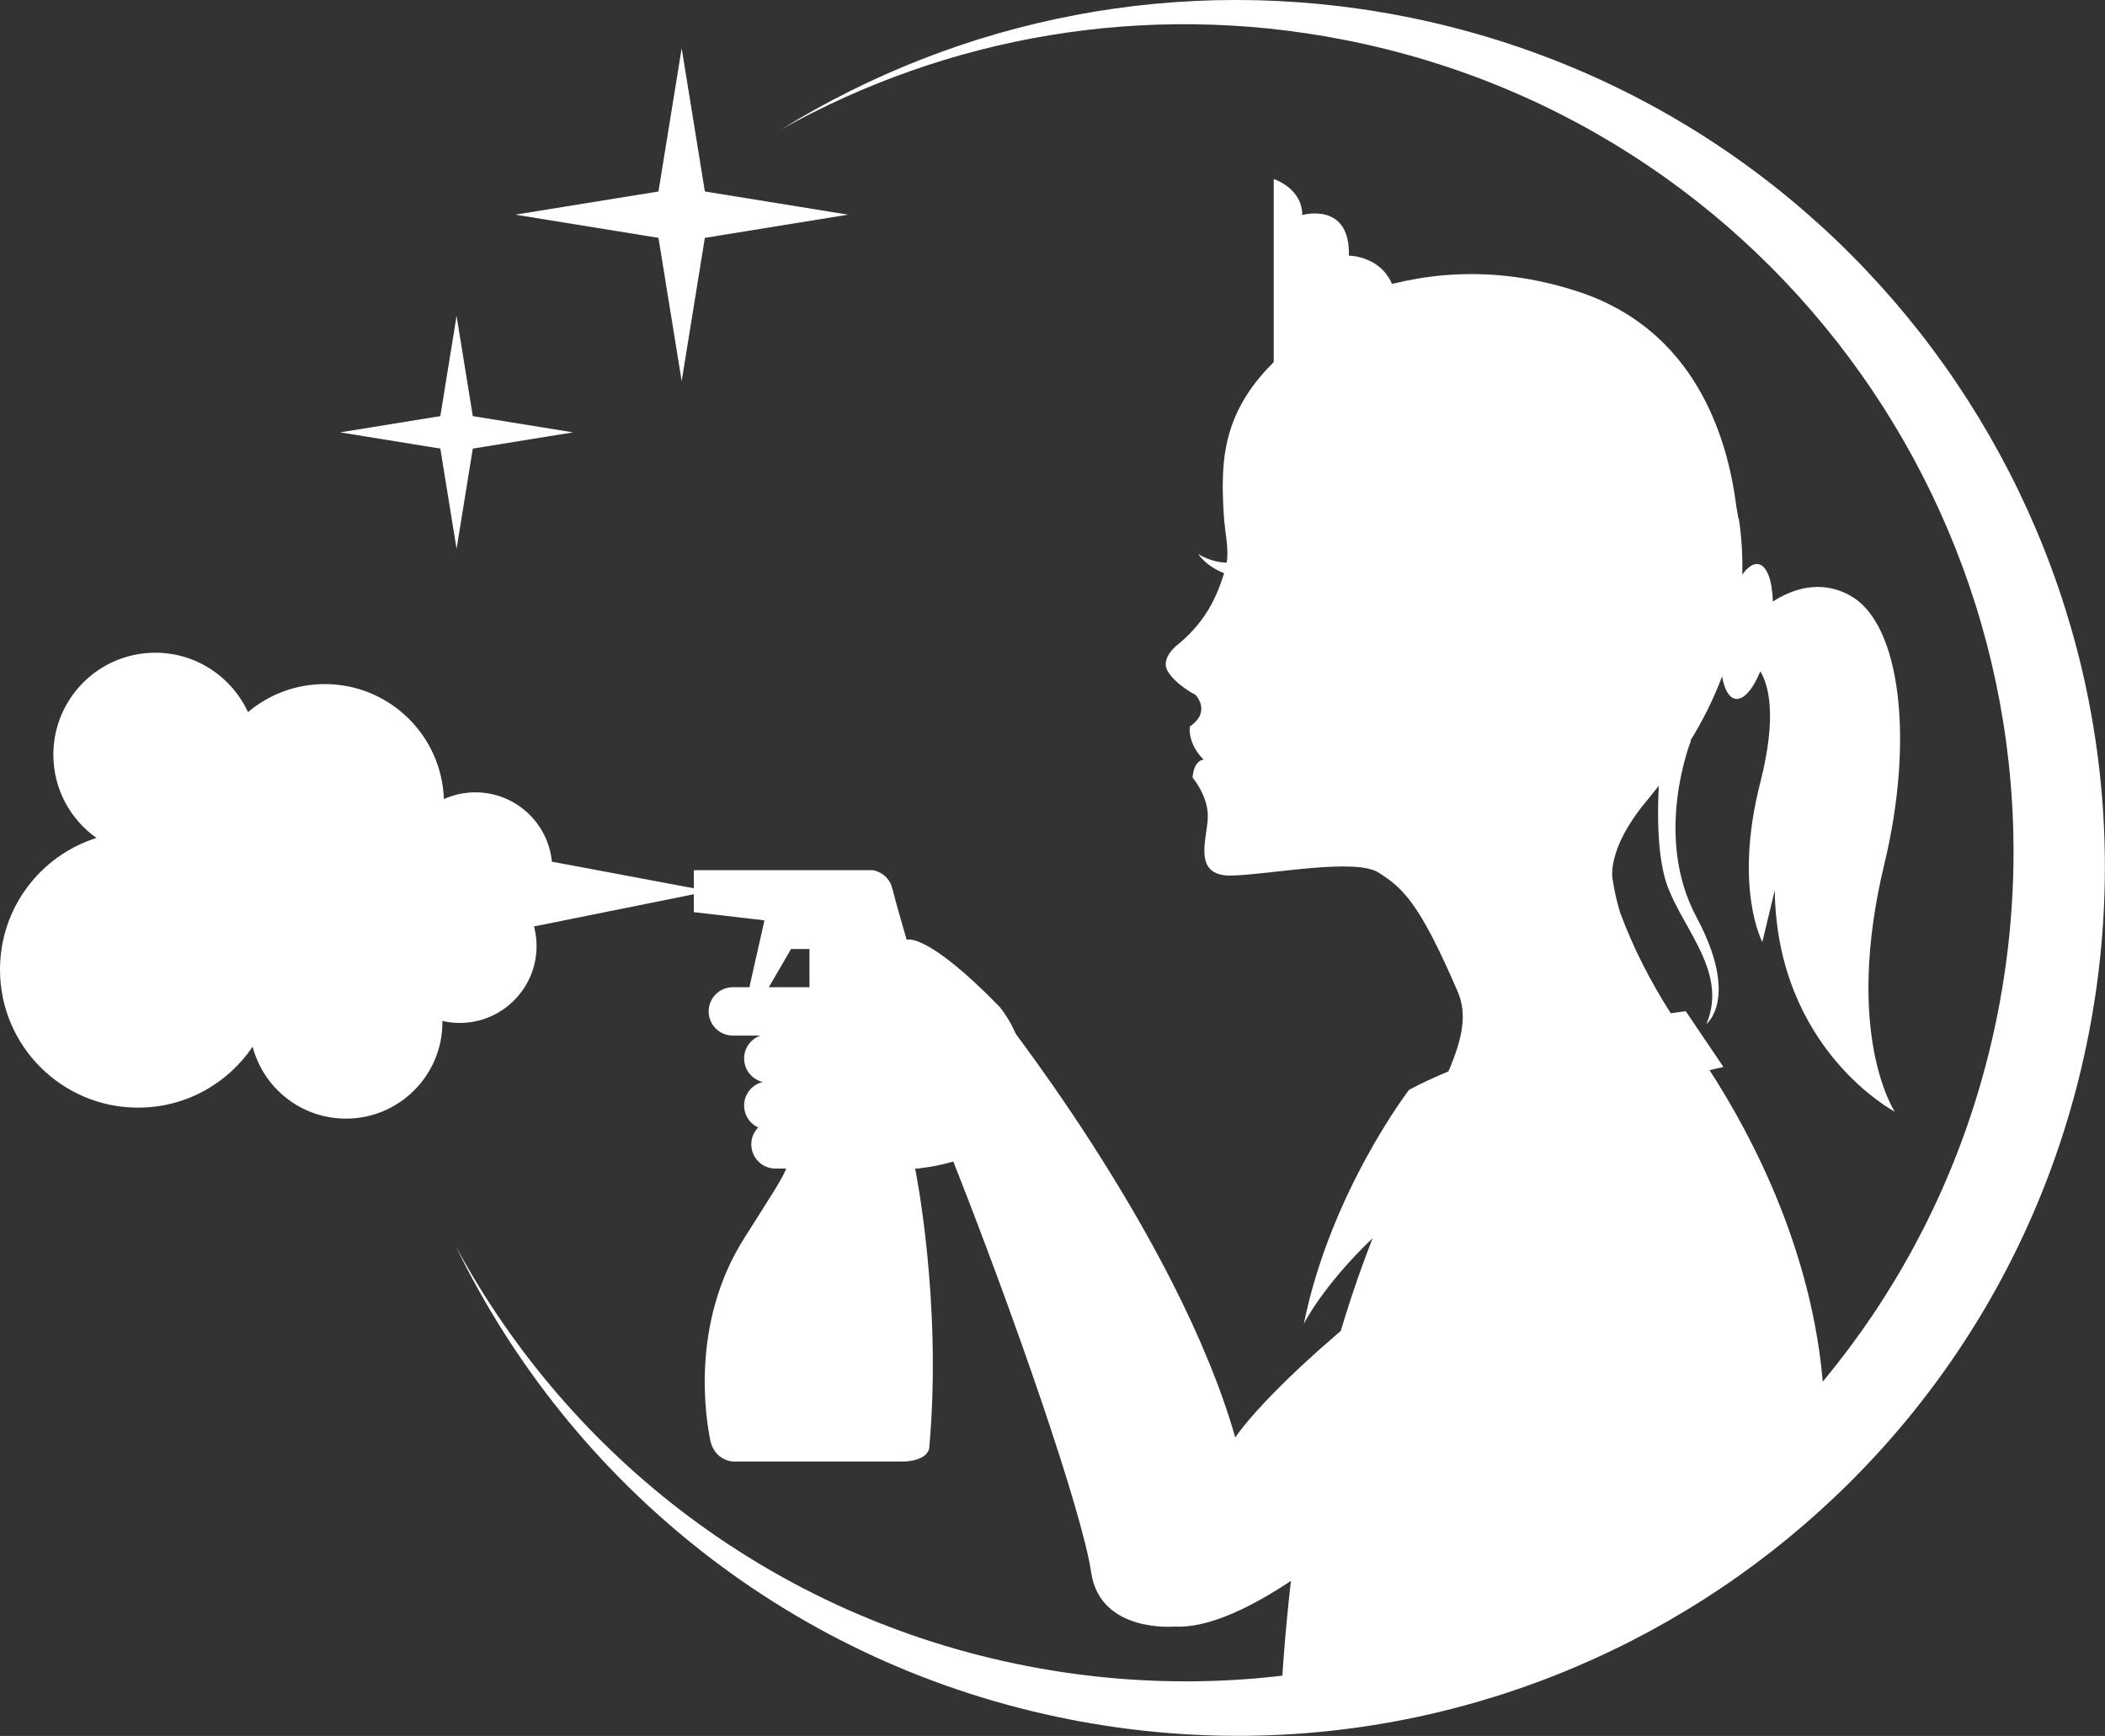 <?xml version="1.0" encoding="UTF-8" standalone="no"?><svg xmlns="http://www.w3.org/2000/svg" xmlns:xlink="http://www.w3.org/1999/xlink" fill="#000000" height="343.6" preserveAspectRatio="xMidYMid meet" version="1" viewBox="0.0 0.0 416.6 343.6" width="416.6" zoomAndPan="magnify"><rect x="0.0" y="0.0" width="416.6" height="343.6" fill="#333333" stroke="none"/><defs><clipPath id="a"><path d="M 90 0 L 416.578 0 L 416.578 343.578 L 90 343.578 Z M 90 0"/></clipPath></defs><g><g id="change1_2"><path d="M 372.961 170.879 C 378.789 146.688 376.234 123.762 366.402 118.023 C 360.223 114.418 354.367 116.801 350.867 119.07 C 350.754 114.918 349.707 111.953 347.98 111.656 C 346.957 111.484 345.848 112.273 344.809 113.75 C 344.91 110.207 344.707 106.496 344.129 102.625 L 344.055 102.668 C 343.922 101.82 343.777 100.969 343.617 100.117 C 341.855 86.242 335.332 65.387 312.602 57.809 C 277.328 46.051 252.398 67.215 252.398 67.215 L 253.098 70.699 C 241.938 81.137 241.555 90.863 242.176 101.59 C 242.402 105.484 243.258 108.539 242.773 111.363 C 239.473 111.273 237.121 109.645 237.121 109.645 C 238.664 111.789 240.855 112.91 242.27 113.449 C 240.898 117.801 238.852 122.789 233.305 127.41 C 233.305 127.41 229.48 130.141 231.121 132.871 C 232.758 135.605 236.582 137.52 236.582 137.52 C 236.582 137.52 239.848 140.797 235.477 143.801 C 235.477 143.801 234.93 147.078 238.207 150.355 C 238.207 150.355 236.297 150.355 236.023 153.906 C 236.023 153.906 239.301 157.734 239.027 162.105 C 238.754 166.477 236.023 173.574 243.945 173.305 C 251.867 173.031 268.27 169.754 272.914 172.758 C 277.559 175.762 280.836 178.492 288.484 196.25 C 290.453 200.82 289.398 205.637 286.66 212.066 C 283.965 213.188 281.348 214.395 278.875 215.703 C 278.875 215.703 263.324 235.922 258.035 262.051 C 258.035 262.051 261.695 254.578 271.652 245.082 C 264.125 264.32 256.48 291.48 253.785 331.719 C 259.891 333.227 284.48 328.223 318.641 313.988 C 353.922 299.289 351.305 282.727 361.047 278.398 C 359.922 249.141 346.43 224.312 338.328 211.809 C 339.242 211.598 340.16 211.395 341.09 211.191 L 333.625 200.148 C 333.625 200.148 332.547 200.281 330.66 200.562 C 326.773 194.48 323.273 187.785 320.617 180.566 C 319.953 178.352 319.449 176.133 319.137 173.918 C 319.137 173.918 317.902 168.184 325.691 158.758 C 326.492 157.785 327.371 156.707 328.297 155.523 C 328.023 160.664 327.984 168.133 329.461 173.656 C 331.938 182.926 342.305 191.871 337.711 202.688 C 337.711 202.688 344.336 197.562 335.719 181.461 C 327.105 165.359 334.668 146.578 334.668 146.578 L 334.508 146.66 C 336.809 142.922 339.035 138.652 340.824 133.863 C 341.258 136.414 342.164 138.102 343.445 138.316 C 345.082 138.598 346.934 136.41 348.387 132.879 C 350.074 135.68 351.699 141.859 348.375 154.898 C 343.047 175.797 348.785 186.449 348.785 186.449 C 349.191 184.809 351.242 176.207 351.242 176.207 C 351.652 207.758 375.008 220.047 375.008 220.047 C 375.008 220.047 364.762 204.887 372.961 170.879" fill="#ffffff"/></g><g id="change1_3"><path d="M 134.91 9.559 L 140.242 42.488 L 134.91 75.422 L 129.574 42.488 L 134.91 9.559" fill="#ffffff"/></g><g id="change1_4"><path d="M 101.98 42.488 L 134.91 37.156 L 167.84 42.488 L 134.91 47.824 L 101.98 42.488" fill="#ffffff"/></g><g id="change1_5"><path d="M 90.359 62.527 L 94.094 85.578 L 90.359 108.629 L 86.625 85.578 L 90.359 62.527" fill="#ffffff"/></g><g id="change1_6"><path d="M 67.305 85.578 L 90.359 81.844 L 113.41 85.578 L 90.359 89.312 L 67.305 85.578" fill="#ffffff"/></g><g clip-path="url(#a)" id="change1_1"><path d="M 277.691 3.211 C 233.555 -5.406 190.066 3.719 154.598 25.617 C 187.262 7.363 226.309 0.129 265.906 7.859 C 354.789 25.207 412.781 111.32 395.43 200.203 C 378.086 289.082 291.969 347.074 203.09 329.727 C 152.996 319.949 112.715 288.324 90.203 246.676 C 112.98 293.594 156.758 329.605 211.887 340.367 C 304.988 358.539 395.195 297.797 413.367 204.691 C 431.539 111.586 370.793 21.383 277.691 3.211" fill="#ffffff"/></g><g id="change1_7"><path d="M 252.082 72.262 L 252.082 35.434 C 252.082 35.434 257.727 37.215 257.727 42.562 C 257.727 42.562 267.23 39.809 266.961 50.605 C 266.961 50.605 277.031 50.578 276.438 62.461 L 252.082 72.262" fill="#ffffff"/></g><g id="change1_8"><path d="M 145.035 204.973 C 142.391 204.973 140.25 202.828 140.25 200.188 C 140.25 197.547 142.391 195.402 145.035 195.402 L 169.164 195.402 C 171.809 195.402 173.949 197.547 173.949 200.188 C 173.949 202.828 171.809 204.973 169.164 204.973 L 145.035 204.973" fill="#ffffff"/></g><g id="change1_9"><path d="M 152.055 214.285 C 149.41 214.285 147.27 212.145 147.27 209.504 C 147.27 206.859 149.41 204.719 152.055 204.719 L 179.695 204.719 C 182.336 204.719 184.48 206.859 184.48 209.504 C 184.48 212.145 182.336 214.285 179.695 214.285 L 152.055 214.285" fill="#ffffff"/></g><g id="change1_10"><path d="M 152.055 223.602 C 149.41 223.602 147.27 221.461 147.27 218.816 C 147.27 216.176 149.41 214.035 152.055 214.035 L 179.695 214.035 C 182.336 214.035 184.48 216.176 184.48 218.816 C 184.48 221.461 182.336 223.602 179.695 223.602 L 152.055 223.602" fill="#ffffff"/></g><g id="change1_11"><path d="M 153.473 231.297 C 150.828 231.297 148.688 229.152 148.688 226.512 C 148.688 223.871 150.828 221.73 153.473 221.73 L 181.113 221.73 C 183.754 221.73 185.898 223.871 185.898 226.512 C 185.898 229.152 183.754 231.297 181.113 231.297 L 153.473 231.297" fill="#ffffff"/></g><g id="change1_12"><path d="M 137.32 172.242 L 172.762 172.242 C 172.762 172.242 175.797 172.648 176.605 175.887 C 177.418 179.129 179.441 186.012 179.441 186.012 C 179.441 186.012 183.254 184.301 197.891 199.344 C 199.438 201.277 205.109 209.289 201.766 219.145 C 197.918 230.484 181.113 231.297 181.113 231.297 C 181.113 231.297 186.531 257.695 183.895 286.656 C 183.895 286.656 183.695 289.488 177.621 289.289 L 145.016 289.289 C 145.016 289.289 141.371 289.086 140.562 285.035 C 139.754 280.984 136.512 262.152 147.242 245.145 C 157.977 228.133 155.75 232.59 156.559 222.664 L 160.203 197.961 L 160.203 187.836 L 156.559 187.836 L 151.496 196.543 L 148.055 196.543 L 151.293 182.164 L 137.32 180.547 L 137.32 172.242" fill="#ffffff"/></g><g id="change1_13"><path d="M 196.359 198.547 C 196.359 198.547 232.891 243.988 244.473 284.527 C 244.473 284.527 252.047 272.5 283.676 248.891 L 274.77 297.449 C 274.77 297.449 248.48 322.84 232.445 321.949 C 232.445 321.949 217.742 323.285 215.961 311.258 C 214.18 299.23 200.812 260.473 187.895 227.949 L 196.359 198.547" fill="#ffffff"/></g><g id="change1_14"><path d="M 19.094 165.855 C 13.93 162.199 10.559 156.184 10.559 149.379 C 10.559 138.23 19.594 129.195 30.738 129.195 C 38.879 129.195 45.887 134.016 49.078 140.953 C 53.184 137.492 58.484 135.402 64.273 135.402 C 77.027 135.402 87.406 145.52 87.852 158.164 C 89.754 157.309 91.859 156.828 94.082 156.828 C 101.98 156.828 108.473 162.852 109.223 170.555 L 140.348 176.391 L 105.688 183.371 C 106.016 184.609 106.191 185.914 106.191 187.258 C 106.191 195.66 99.379 202.473 90.977 202.473 C 89.801 202.473 88.656 202.336 87.555 202.082 C 87.555 202.16 87.559 202.238 87.559 202.316 C 87.559 212.863 79.012 221.414 68.465 221.414 C 59.598 221.414 52.145 215.367 49.996 207.172 C 45.086 214.453 36.766 219.238 27.324 219.238 C 12.234 219.238 0 207.008 0 191.914 C 0 179.695 8.023 169.348 19.094 165.855" fill="#ffffff"/></g></g></svg>